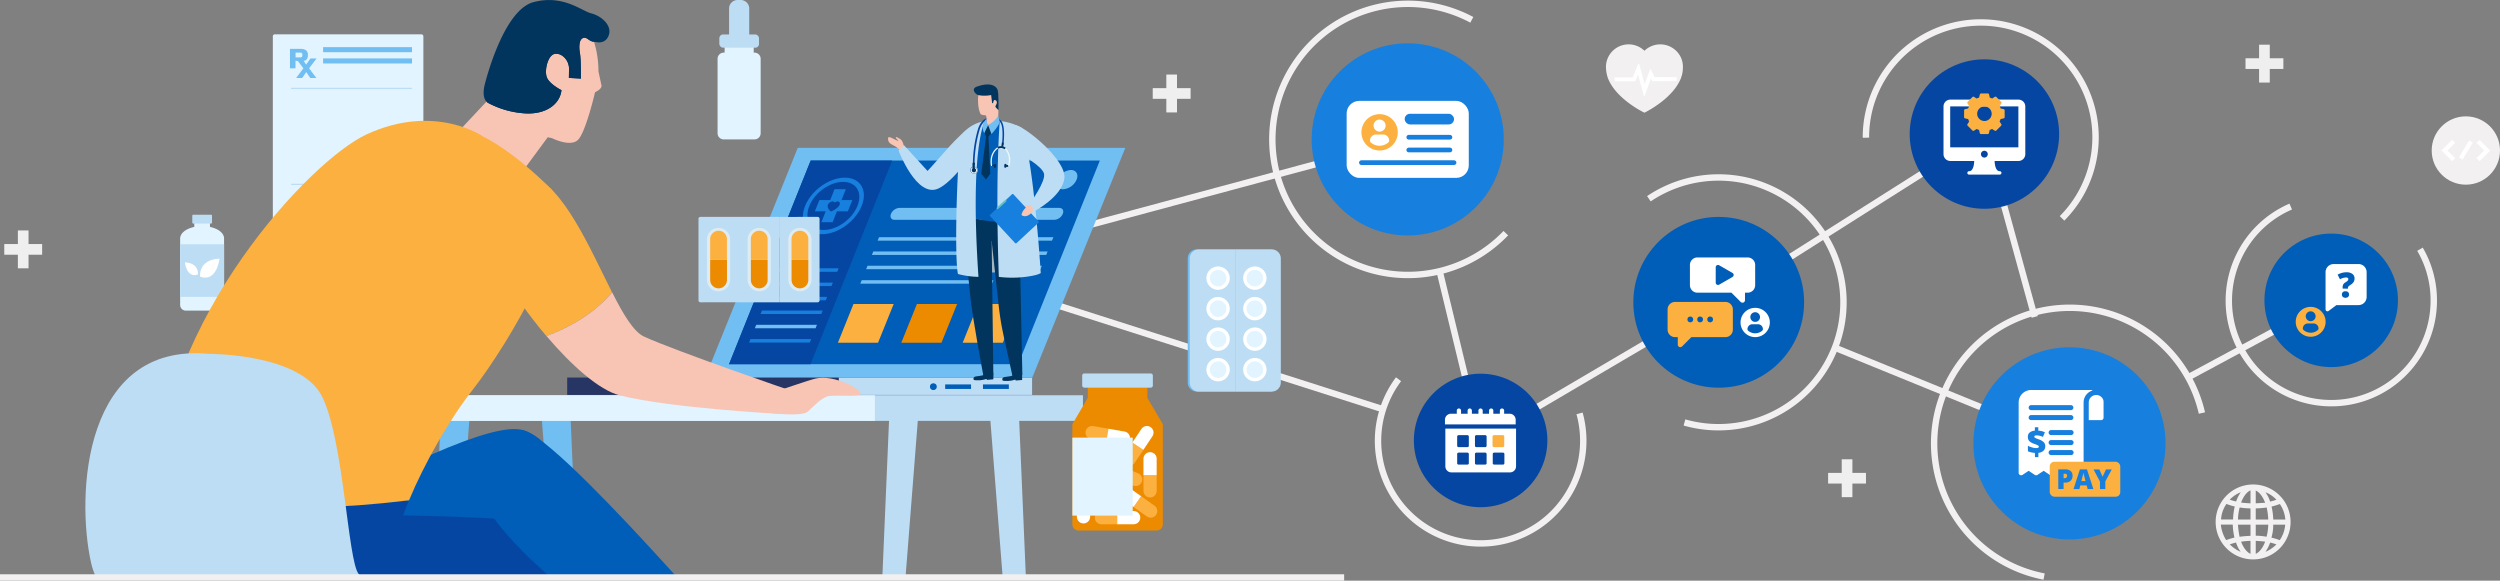 <svg xmlns="http://www.w3.org/2000/svg" xmlns:xlink="http://www.w3.org/1999/xlink" viewBox="0 0 1171 272"><rect x="0" y="0" width="1171" height="272" fill="#808080" stroke="none"/><defs><style>.cls-1,.cls-2,.cls-24,.cls-5{fill:none;}.cls-2{stroke:#efefef;stroke-width:5px;}.cls-2,.cls-23,.cls-5{stroke-miterlimit:10;}.cls-23,.cls-3{fill:#f2f0f0;}.cls-4{fill:#fff;}.cls-23,.cls-5{stroke:#f2f0f0;}.cls-5{stroke-width:3px;}.cls-6{fill:#177fdd;}.cls-7{fill:#e1f4ff;}.cls-8{fill:#bdddf4;}.cls-9{fill:#70bef2;}.cls-10{clip-path:url(#clip-path);}.cls-11{fill:#005eb8;}.cls-12{fill:#0546a3;}.cls-13{fill:#fbb040;}.cls-14{fill:#ed8b00;}.cls-15{fill:#263564;}.cls-16{fill:#1e8aa1;}.cls-17{fill:#f8c4b4;}.cls-18{fill:#02355e;}.cls-19{fill:#deecf1;}.cls-20{fill:#a5b6bf;}.cls-21{fill:#63c0c2;}.cls-22{fill:#eef8fb;}.cls-24{stroke:#177fdd;stroke-linecap:round;stroke-linejoin:round;stroke-width:2.2px;}</style><clipPath id="clip-path"><rect class="cls-1" x="1.98" width="534.71" height="270"/></clipPath></defs><title>patient-portal-cover</title><g id="Layer_1" data-name="Layer 1"><line class="cls-2" x1="10.87" y1="107.94" x2="10.87" y2="125.68"/><line class="cls-2" x1="2" y1="116.81" x2="19.74" y2="116.81"/><circle class="cls-3" cx="1155" cy="70.5" r="16"/><path class="cls-4" d="M1148.59,65.47l-5,5,5,5L1150,74.1l-3.59-3.59,3.59-3.59Z"/><path class="cls-4" d="M1160,66.91l3.59,3.59L1160,74.1l1.44,1.44,5-5-5-5Z"/><path class="cls-4" d="M1151.74,73.76l4.79-8,1.74,1-4.79,8Z"/><line class="cls-5" x1="647.76" y1="191.7" x2="438.25" y2="124.79"/><line class="cls-5" x1="659.38" y1="65.29" x2="438.25" y2="124.79"/><line class="cls-5" x1="805.05" y1="140.68" x2="693.52" y2="206.31"/><line class="cls-5" x1="929.5" y1="62.79" x2="805.05" y2="141.6"/><line class="cls-5" x1="674.32" y1="127.02" x2="693.52" y2="206.31"/><line class="cls-5" x1="859.17" y1="162.73" x2="969.34" y2="207.67"/><line class="cls-5" x1="953.05" y1="148.45" x2="929.5" y2="62.79"/><line class="cls-5" x1="1091.93" y1="140.68" x2="1024.93" y2="176.75"/><path class="cls-5" d="M874,64.5a53.78,53.78,0,1,1,91.85,37.79"/><path class="cls-5" d="M705.33,109.21A63.5,63.5,0,1,1,689.4,9.29"/><path class="cls-5" d="M957.47,270.06a63.52,63.52,0,1,1,73.91-76.59"/><path class="cls-5" d="M772.34,93.09A58.49,58.49,0,1,1,789,197.88"/><path class="cls-5" d="M739.86,193.63a48.07,48.07,0,1,1-84.78-16"/><path class="cls-5" d="M1133.52,116.74a47.38,47.38,0,0,1,6.46,23.95,48,48,0,1,1-67-43.93"/><circle class="cls-6" cx="659.38" cy="65.29" r="45"/><path class="cls-7" d="M104.74,110.52c-.66-1.95-3.12-3.54-6.39-4.23v-1.34a1.7,1.7,0,0,0-1.61-1.78h-4.1A1.7,1.7,0,0,0,91,104.95v1.34c-3.27.69-5.73,2.29-6.39,4.23a2.66,2.66,0,0,0-.23,1.09v31.23a2.66,2.66,0,0,0,2.66,2.66h15.24a2.66,2.66,0,0,0,2.67-2.66V111.6A2.64,2.64,0,0,0,104.74,110.52Z"/><path class="cls-8" d="M90.51,100.58h8.36a.44.44,0,0,1,.44.44v3.25a.45.45,0,0,1-.45.45H90.51a.44.44,0,0,1-.44-.44V101A.44.44,0,0,1,90.51,100.58Z"/><rect class="cls-8" x="84.4" y="114.42" width="20.57" height="24.64"/><path class="cls-4" d="M93.72,129.58s-1-8,9.1-8.44C102.82,121.14,101.6,132.46,93.72,129.58Z"/><path class="cls-4" d="M92.71,128.55s.67-5.37-6.11-5.66C86.59,122.89,87.41,130.49,92.71,128.55Z"/><path class="cls-7" d="M198.31,17a.92.92,0,0,0-.92-.92H128.71a.92.92,0,0,0-.92.92v88.44a.92.92,0,0,0,.92.92h60.6l9-10.11Z"/><path class="cls-8" d="M189.33,106.34l-1-8a.91.91,0,0,1,.8-1l9.17-1.06Z"/><path class="cls-9" d="M148.26,27.4h-2.86l-2,2.85-1.2-1.78.26,0a6.07,6.07,0,0,0,.68-.25,1.81,1.81,0,0,0,.58-.51,3.12,3.12,0,0,0,.49-1.94,2.6,2.6,0,0,0-.88-2.22,4,4,0,0,0-2.43-.66h-5.07V32h2.57V28.45l1.11.13L142.11,32l-3.4,4.54h2.84l1.9-2.79,1.89,2.79h2.84L144.78,32Zm-9.81-2.77h2.18a1,1,0,0,1,.77.25,1.34,1.34,0,0,1,.23.89,1.36,1.36,0,0,1-.2.87,1,1,0,0,1-.8.24h-2.18Z"/><rect class="cls-9" x="151.34" y="22.08" width="41.65" height="2.37"/><rect class="cls-9" x="151.34" y="27.36" width="41.65" height="2.37"/><rect class="cls-8" x="168.49" y="90.3" width="24.5" height="2.37"/><rect class="cls-8" x="136.33" y="86.06" width="56.66" height="0.59"/><rect class="cls-8" x="136.33" y="41.11" width="56.66" height="0.59"/><g class="cls-10"><polygon class="cls-9" points="373.67 69.25 527.1 69.25 483.16 177.74 329.94 177.74 373.67 69.25"/><polygon class="cls-11" points="515.17 75.18 476.92 170.58 341.48 170.58 379.73 75.18 515.17 75.18"/><polygon class="cls-12" points="417.92 75.18 379.67 170.58 341.48 170.58 379.73 75.18 417.92 75.18"/><polygon class="cls-13" points="399.78 142.4 418.6 142.4 411.27 160.55 392.46 160.55 399.78 142.4"/><polygon class="cls-14" points="429.49 142.4 448.3 142.4 440.98 160.55 422.16 160.55 429.49 142.4"/><polygon class="cls-13" points="458.23 142.4 477.05 142.4 469.72 160.55 450.91 160.55 458.23 142.4"/><path class="cls-6" d="M395.71,83.21c7.32,0,10.85,5.93,7.9,13.25s-11.28,13.25-18.6,13.25-10.85-5.93-7.9-13.25S388.39,83.21,395.71,83.21Z"/><path class="cls-12" d="M394.91,85.2c6.22,0,9.23,5,6.72,11.26s-9.59,11.26-15.81,11.26-9.23-5-6.72-11.26S388.69,85.2,394.91,85.2Z"/><path class="cls-6" d="M397.12,99l2.14-5.3h-5.08l2-5.08h-5.3l-2,5.08h-5.08L381.67,99h5.08l-2,5.08H390L392,99Zm-4.41-2.21a10.53,10.53,0,0,1-3.42,2.28h0a3.47,3.47,0,0,1-1.61-2.21c0-.07,0-.22,0-.29a2.1,2.1,0,0,1,.12-.66,2.5,2.5,0,0,1,2.17-1.55,1,1,0,0,1,1,.52h0a2.6,2.6,0,0,1,1.39-.52h0c.88,0,1.25.74.89,1.62a3.27,3.27,0,0,1-.41.66C392.85,96.68,392.72,96.83,392.72,96.83Z"/><polygon class="cls-9" points="411.75 111.1 493.41 111.1 492.75 112.72 411.09 112.72 411.75 111.1"/><polygon class="cls-9" points="409.05 117.78 490.71 117.78 490.05 119.41 408.39 119.41 409.05 117.78"/><polygon class="cls-9" points="406.35 124.47 488.01 124.47 487.36 126.09 405.7 126.09 406.35 124.47"/><polygon class="cls-9" points="403.62 131.25 465.31 131.25 464.66 132.87 402.96 132.87 403.62 131.25"/><path class="cls-9" d="M496.15,97.38h-74.9a4.64,4.64,0,0,0-3.91,2.79h0c-.62,1.54.12,2.79,1.66,2.79h74.9a4.64,4.64,0,0,0,3.91-2.79h0C498.44,98.63,497.69,97.38,496.15,97.38Z"/><path class="cls-9" d="M504.28,84.14a7.52,7.52,0,0,1-6.34,4.52c-2.49,0-3.7-2-2.69-4.52a7.52,7.52,0,0,1,6.34-4.52C504.08,79.63,505.29,81.65,504.28,84.14Z"/><polygon class="cls-6" points="356.91 145.46 385.35 145.46 384.69 147.08 356.26 147.08 356.91 145.46"/><polygon class="cls-9" points="354.21 152.14 382.65 152.14 382 153.77 353.56 153.77 354.21 152.14"/><polygon class="cls-6" points="351.51 158.83 379.95 158.83 379.3 160.45 350.86 160.45 351.51 158.83"/><polygon class="cls-6" points="364.38 125.67 392.82 125.67 392.17 127.3 363.73 127.3 364.38 125.67"/><polygon class="cls-6" points="361.68 132.36 390.12 132.36 389.47 133.98 361.03 133.98 361.68 132.36"/><polygon class="cls-6" points="358.99 139.04 387.43 139.04 386.77 140.67 358.33 140.67 358.99 139.04"/><rect class="cls-15" x="265.67" y="176.84" width="217.83" height="8.15"/><rect class="cls-8" x="392.9" y="176.84" width="90.6" height="8.15"/><rect class="cls-11" x="460.42" y="180.06" width="12.12" height="2.12"/><rect class="cls-11" x="442.72" y="180.06" width="12.12" height="2.12"/><circle class="cls-11" cx="437.19" cy="181.12" r="1.59"/><rect class="cls-16" x="311.9" y="176.84" width="21.75" height="2.5"/><polygon class="cls-9" points="220.33 190.71 201.46 431.07 196.35 431.07 206.66 189.61 220.33 190.71"/><polygon class="cls-8" points="463.4 190.71 482.27 431.07 487.39 431.07 477.07 189.61 463.4 190.71"/><polygon class="cls-9" points="253.33 190.71 272.2 431.07 277.32 431.07 267 189.61 253.33 190.71"/><polygon class="cls-8" points="430.4 190.71 411.53 431.07 406.42 431.07 416.74 189.61 430.4 190.71"/><rect class="cls-8" x="203.08" y="185.14" width="304.16" height="12"/><rect class="cls-7" x="191.91" y="185.14" width="217.89" height="12"/><path class="cls-11" d="M160.38,233.68s66.07-36.81,84-32.34,25.18,34.8,18.3,39.45-106.63,43.46-106.63,43.46Z"/><polygon class="cls-17" points="258.27 61.96 236.54 91.44 199.15 78.21 231.92 43.28 258.27 61.96"/><path class="cls-17" d="M258.55,64.71s8.41,4.28,12.09.89,8.08-22.4,8.08-22.4,3.43-1.47,3-3.33-1.41-6.43-1.41-6.43.66-23.85-15-27.1c0,0-17.41-5.14-26.1,12-7.27,14.38-11.44,31.58-11.44,31.58a7.93,7.93,0,0,0,5.56,8.56C239.9,60.9,258.55,64.71,258.55,64.71Z"/><path class="cls-18" d="M228.23,48a42.57,42.57,0,0,0,17.35,5.09c10.17.72,16.69-4.32,17.41-10.85,0,0-5.85-2.91-6.93-6.21s.59-10.26,3.82-10.79,6.73,2.93,6.65,7.09l-.07,4.16,5.63.33s.07-9-.44-11.77-.54-6.6,1.51-7.26,2.62,1.92,5.83,1.86c0,0,4.67,1.41,6.2-3.27s-3.72-9-8.24-10.12S263.76-2.68,249.87,1,227.73,36.91,227,39.8C225.74,45.26,227.34,47.2,228.23,48Z"/><path class="cls-18" d="M278.2,19.59c-2-5.88-5.69-11.77-12.91-13.25,0,0-17.41-5.14-26.1,12-5.83,11.52-9.65,24.81-10.94,29.66a42.1,42.1,0,0,0,17.34,5.08c10.17.72,16.69-4.32,17.41-10.85,0,0-5.85-2.91-6.93-6.21s.59-10.26,3.82-10.79,6.73,2.93,6.65,7.09l-.07,4.16,5.63.33s.07-9-.44-11.77-.54-6.6,1.51-7.26C275,17.19,275.7,19.26,278.2,19.59Z"/><path class="cls-12" d="M168.49,241.14s114,.16,120.21,11.24,33.87,161.46,33.87,161.46l-19.83,5.29s-39.28-95.87-47.59-127.92c0,0-112.79,13.21-124.14,12.31s-.84-1.25-.84-1.25Z"/><path class="cls-11" d="M229.26,239.51s21,38,112.3,84.92L355,313.54S256.91,198.27,243.36,201.4,221.18,221.87,229.26,239.51Z"/><path class="cls-12" d="M81.73,277.77s13.14,30.44,54.59,24.71,46.84-29.56,48.73-46.49c.62-5.59,3-13.18,6.54-21.64-65.44,7.93-101.16.44-118.23-5.87A122.7,122.7,0,0,0,81.73,277.77Z"/><path class="cls-13" d="M258.09,88.49c-18.57-18.54-31.52-24.35-31.52-24.35S204,48,171.71,62.95C145,75.24,75.63,150,73.36,228.47c17.08,6.31,52.79,13.8,118.23,5.87,7.14-17.2,18.89-37.85,29.85-51.81C237.78,161.7,272.93,103.32,258.09,88.49Z"/><path class="cls-13" d="M286.7,136.94c-10.33-20.4-22.83-50-38.49-54.93,0,0-21.27.84-23.14,19.12C224,112,238.81,137.28,255.92,157.4,272.29,151.31,281.69,143,286.7,136.94Z"/><path class="cls-17" d="M301.74,157.69c-4.95-2.25-9.86-10.53-15-20.75-5,6-14.41,14.37-30.78,20.46,11.81,13.89,24.7,25.3,34.18,27.74,23.19,6,75,8.71,75,8.71L370.5,183S316.52,164.45,301.74,157.69Z"/><path class="cls-17" d="M360.86,193.46s14.8,1.86,17.57-.7,6.51-6.72,10-7.3c4.3-.72,14.65.76,14.71-1.21s-12.55-9-21.21-6.91c-3.33.78-19.43,6.36-19.43,6.36Z"/><path class="cls-8" d="M97.71,165.74s43-.27,53.16,20,12,76.65,17.09,83.07,52.09,17,54.23,23.51-24,15.49-69.71,16S49.9,295.82,42.69,263.74,39.22,160.38,97.71,165.74Z"/></g><rect class="cls-8" x="346.14" y="101.58" width="18.91" height="40.03"/><path class="cls-8" d="M328.17,141.6a.94.94,0,0,1-1-.79V102.37a.94.94,0,0,1,1-.8h18v40Z"/><path class="cls-8" d="M382.87,101.58a.94.94,0,0,1,1,.8v38.44a.94.94,0,0,1-1,.79H365v-40Z"/><path class="cls-19" d="M336.57,106.75a5.44,5.44,0,0,0-5.44,5.44V131a5.44,5.44,0,0,0,5.44,5.44h0A5.44,5.44,0,0,0,342,131V112.19a5.44,5.44,0,0,0-5.44-5.44Z"/><path class="cls-14" d="M340.51,131.13a3.93,3.93,0,0,1-7.86,0v-9.36h7.86Z"/><path class="cls-13" d="M340.5,112v9.73h-7.86V112a3.93,3.93,0,0,1,7.86,0Z"/><path class="cls-19" d="M355.63,106.75a5.44,5.44,0,0,0-5.44,5.44V131a5.44,5.44,0,0,0,5.44,5.44h0a5.44,5.44,0,0,0,5.44-5.44V112.19a5.44,5.44,0,0,0-5.44-5.44Z"/><path class="cls-14" d="M359.56,131.13a3.93,3.93,0,0,1-7.86,0v-9.36h7.86Z"/><path class="cls-13" d="M359.56,112v9.73H351.7V112a3.93,3.93,0,0,1,7.86,0Z"/><path class="cls-19" d="M374.69,106.75a5.44,5.44,0,0,0-5.44,5.44V131a5.44,5.44,0,0,0,5.44,5.44h0a5.44,5.44,0,0,0,5.44-5.44V112.19a5.44,5.44,0,0,0-5.44-5.44Z"/><path class="cls-14" d="M378.62,131.13a3.93,3.93,0,0,1-7.86,0v-9.36h7.86Z"/><path class="cls-13" d="M378.61,112v9.73h-7.86V112a3.93,3.93,0,0,1,7.86,0Z"/><path class="cls-7" d="M339,24.65h14.41a2.88,2.88,0,0,1,2.88,2.88V62.41a2.89,2.89,0,0,1-2.89,2.89H339a2.89,2.89,0,0,1-2.89-2.89V27.53A2.88,2.88,0,0,1,339,24.65Z"/><rect class="cls-7" x="339.41" y="20.18" width="13.62" height="6.34"/><path class="cls-8" d="M345.5,0h1.44a4,4,0,0,1,4,4V16.86a4,4,0,0,1-4,4H345.5a4,4,0,0,1-4-4V4a4,4,0,0,1,4-4Z"/><rect class="cls-8" x="336.93" y="16.14" width="18.59" height="6.2" rx="1.73" ry="1.73"/><path class="cls-9" d="M556.33,179.18a4.24,4.24,0,0,0,4.25,4.24h34.18a4.25,4.25,0,0,0,4.24-4.24V121.05a4.24,4.24,0,0,0-4.24-4.24H560.58a4.24,4.24,0,0,0-4.25,4.24Z"/><path class="cls-8" d="M595.69,116.81a4.24,4.24,0,0,1,4.24,4.24v58.13a4.25,4.25,0,0,1-4.24,4.24H578.61V116.81Z"/><path class="cls-8" d="M561.51,116.81h17.1v66.62h-17.1a4.24,4.24,0,0,1-4.24-4.24V121.05A4.24,4.24,0,0,1,561.51,116.81Z"/><circle class="cls-4" cx="587.77" cy="130.28" r="5.49"/><circle class="cls-7" cx="587.77" cy="130.28" r="3.88"/><circle class="cls-4" cx="587.77" cy="144.57" r="5.49"/><circle class="cls-7" cx="587.77" cy="144.57" r="3.88"/><circle class="cls-4" cx="587.77" cy="158.85" r="5.49"/><circle class="cls-7" cx="587.77" cy="158.85" r="3.88"/><circle class="cls-4" cx="587.77" cy="173.14" r="5.49"/><circle class="cls-7" cx="587.77" cy="173.14" r="3.88"/><circle class="cls-4" cx="570.55" cy="130.28" r="5.49"/><circle class="cls-7" cx="570.55" cy="130.28" r="3.88"/><circle class="cls-4" cx="570.55" cy="144.57" r="5.49"/><circle class="cls-7" cx="570.55" cy="144.57" r="3.88"/><circle class="cls-4" cx="570.55" cy="158.85" r="5.49"/><circle class="cls-7" cx="570.55" cy="158.85" r="3.88"/><circle class="cls-4" cx="570.55" cy="173.14" r="5.49"/><circle class="cls-7" cx="570.55" cy="173.14" r="3.88"/><path class="cls-14" d="M537.42,186.38v-6.31h-27.9v6.31l-7.23,12.29V245.5a2.94,2.94,0,0,0,2.89,3h36.59a2.94,2.94,0,0,0,2.89-3V198.67Z"/><path class="cls-8" d="M540,180.57a1,1,0,0,1-1,1h-31.1a1,1,0,0,1-1-1v-4.65a1,1,0,0,1,1-1H539a1,1,0,0,1,1,1Z"/><path class="cls-13" d="M540.52,236.71a3.09,3.09,0,1,1-3.58,5l-6-4.26,3.58-5.05Z"/><path class="cls-4" d="M528.26,228l6.25,4.43-3.58,5.05-6.25-4.43a3.1,3.1,0,0,1,3.58-5.05Z"/><path class="cls-4" d="M510.61,242a3.09,3.09,0,0,1-6.19.16l-.19-7.37,6.19-.16Z"/><path class="cls-13" d="M510.23,226.95l.19,7.66-6.19.16L504,227.1a3.1,3.1,0,0,1,6.19-.15Z"/><path class="cls-13" d="M541.79,229.93a3.09,3.09,0,1,1-6.19,0v-7.37h6.19Z"/><path class="cls-4" d="M541.78,214.89v7.66H535.6V214.9a3.09,3.09,0,0,1,6.19,0Z"/><path class="cls-13" d="M515.93,245.56a3.09,3.09,0,0,1,0-6.19h7.37v6.19Z"/><path class="cls-4" d="M531,245.56H523.3v-6.19H531a3.09,3.09,0,1,1,0,6.19Z"/><path class="cls-13" d="M533.11,221.7a3.09,3.09,0,1,1-2.35,5.72l-6.82-2.8,2.35-5.72Z"/><path class="cls-4" d="M519.21,216l7.09,2.91-2.35,5.72-7.09-2.91a3.1,3.1,0,0,1,2.35-5.73Z"/><path class="cls-13" d="M531.45,216.86a3.1,3.1,0,0,1-5.15-3.44l4.1-6.13,5.15,3.44Z"/><path class="cls-4" d="M539.8,204.36l-4.26,6.37-5.15-3.44,4.26-6.37a3.09,3.09,0,0,1,5.14,3.44Z"/><path class="cls-13" d="M510.88,205.66a3.1,3.1,0,0,1,1.06-6.1l7.26,1.26-1.06,6.1Z"/><path class="cls-4" d="M525.69,208.24l-7.55-1.31,1.06-6.1,7.55,1.31a3.09,3.09,0,1,1-1.06,6.09Z"/><rect class="cls-7" x="502.29" y="204.98" width="28.27" height="36.53"/><path class="cls-20" d="M448.86,128s33.56-1.21,36.63.45l-1.29-24.8L450.91,108Z"/><path class="cls-11" d="M479.89,102.79c.88-9.08,4.62-39.19-1.15-42.52a26.46,26.46,0,0,0-14.67-3.17s-9.88,1.67-11.17,5.79c-1.12,3.57-2.05,26.49-1.4,37.68A49.06,49.06,0,0,0,479.89,102.79Z"/><path class="cls-18" d="M451.5,100.58c.1,1.72.21,3.13.31,4.12.77,7.46,5.63,7.77,14.46,8.29,8.66.52,12.75-1.14,13.61-10.06v-.12A49.06,49.06,0,0,1,451.5,100.58Z"/><path class="cls-18" d="M470.68,176.58c1.06-.15,3.24-.4,3.52-.7l0,0c.12-.32.35-3,.35-3l3.87-.25a17.29,17.29,0,0,1,.35,3c0,.81,0,1.67,0,2.36l-3.05.25s.07-.49-.37-.38a11.54,11.54,0,0,1-3.25.56c-1.42,0-2.52.06-2.6-.46S469.57,176.73,470.68,176.58Z"/><path class="cls-18" d="M464.24,110.54s2.13,19.82,3.32,30.63c1.38,12.43,2.11,13.83,6.6,34.65a28.49,28.49,0,0,0,4.71-.27l-1.36-66.35Z"/><path class="cls-18" d="M457.18,176.31c1.06-.14,3.24-.4,3.52-.7l0,0c.12-.32.35-3,.35-3l3.68-.29a23,23,0,0,1,.54,3c.09.81,0,1.67,0,2.36l-3.05.25s.07-.49-.37-.38a11.49,11.49,0,0,1-3.25.57c-1.42,0-2.52.06-2.6-.46S456.07,176.46,457.18,176.31Z"/><path class="cls-18" d="M451.79,108.64s1.54,19.9,2.74,30.7,6,36.27,6,36.27,1.37.51,4.75-.09l-.85-68.13Z"/><path class="cls-17" d="M424.29,70.18a20.13,20.13,0,0,1-1.2-2.74,5,5,0,0,0-.88-1.83c-.36-.49-2.45-1.63-2.56-1.37s0,.61.69,1.12a1.47,1.47,0,0,1,.45.68s-1.11-.43-1.57-.67-1.13-.56-1.52-.74a2.42,2.42,0,0,0-1.59-.34,2.2,2.2,0,0,0-.05,1.49c.36,1.53,1.74,1.82,3.74,3.07a11.52,11.52,0,0,1,2.44,2.39Z"/><path class="cls-8" d="M452.34,61.2s-3.07,2.19-9.3,9.28-8.57,9.6-8.57,9.6l-11-12-2.57,2.49s8.44,22.3,18.56,17.76c6.88-3.08,16.08-16.56,16.08-16.56Z"/><path class="cls-8" d="M461.31,56.73a17.34,17.34,0,0,0-10.59,6c-2.18,2.44-3.93,57.4-2,65.62a40.7,40.7,0,0,0,9.59,1.33C454.17,68.44,461.31,56.73,461.31,56.73Z"/><path class="cls-8" d="M487.49,127.89s-2.15-33.74-5.47-53c-1-8.17-2.11-14.19-3.49-15a25.69,25.69,0,0,0-10.23-3.2s-2.17,24.59-.45,73a51.91,51.91,0,0,0,13.53-.14C482.37,129.36,485.95,128.92,487.49,127.89Z"/><path class="cls-17" d="M482.19,96.26a2.53,2.53,0,0,0-1.65-.18,8.48,8.48,0,0,0-2.15,1.1c0,.1,0,.52,1.1.22a7.51,7.51,0,0,1,2.21-.21l.43-.86"/><path class="cls-6" d="M486.4,103.65a.49.49,0,0,1,0,.69l-10.24,9.51a.48.48,0,0,1-.68,0l-11.7-12.6a.48.48,0,0,1,0-.68L474,91a.48.48,0,0,1,.68,0Z"/><path class="cls-17" d="M483.85,95a27.67,27.67,0,0,0-3.37,2.28,6.67,6.67,0,0,0-2,3.23c0,.51,1.25,1,2.46.63a4.76,4.76,0,0,0,2.48-1.85c.45-.69.58-1.47.94-1.8a10.41,10.41,0,0,0,1-1.3Z"/><rect class="cls-21" x="466.18" y="95.35" width="5.85" height="0.87" transform="translate(59.54 343.75) rotate(-42.73)"/><path class="cls-8" d="M482.3,95.45l2.26,3.46s12.92-6.79,14-15.32-17.94-23.92-22.69-24.94c-4.43-1,2.84,14,2.84,14s9.06,4.93,10.26,8.53S482.3,95.45,482.3,95.45Z"/><path class="cls-12" d="M456.47,77.33l-.77,0V77A59.69,59.69,0,0,1,458,60.76c1.11-3.91,3.29-5.25,4.93-5.69a6.47,6.47,0,0,1,5.86,1.38C471.26,58.85,470,67.62,470,68l-.76-.11c.35-2.43.87-9.12-.94-10.88a5.66,5.66,0,0,0-5.12-1.19c-1.45.39-3.38,1.6-4.39,5.16A58.91,58.91,0,0,0,456.48,77v.3Z"/><path class="cls-22" d="M454.34,79.49a1.83,1.83,0,1,0,2-1.6A1.82,1.82,0,0,0,454.34,79.49Z"/><path class="cls-12" d="M456.36,78a1.65,1.65,0,0,0-1.25.35,1.69,1.69,0,0,0-.63,1.12h0A1.69,1.69,0,1,0,456.36,78ZM455,80.64a1.49,1.49,0,0,1-.32-1.11h0a1.5,1.5,0,0,1,.56-1,1.54,1.54,0,0,1,1.12-.32,1.49,1.49,0,0,1,1,.56,1.51,1.51,0,0,1,.31,1.12,1.48,1.48,0,0,1-.56,1,1.52,1.52,0,0,1-1.12.32A1.49,1.49,0,0,1,455,80.64Z"/><path class="cls-18" d="M455.19,79.59a1,1,0,1,0,1.08-.85A1,1,0,0,0,455.19,79.59Z"/><path class="cls-18" d="M455.57,76.23a16.51,16.51,0,0,0,.1,3.5l1-.24a18.81,18.81,0,0,1,0-3.3Z"/><path class="cls-22" d="M466.44,69.57A8,8,0,0,0,464,75a9.45,9.45,0,0,0,.14,2.52.3.3,0,0,0,.25.23l1.16.15.07-.59-.94-.12c0-.15-.06-.32-.08-.47a9.05,9.05,0,0,1,0-1.68,7.36,7.36,0,0,1,2.19-5,2.85,2.85,0,0,1,4.3.31,6.6,6.6,0,0,1,1.41,3.59,9,9,0,0,1-.29,3.48l-1,.11.06.58,1.25-.13a.3.3,0,0,0,.25-.21,9.65,9.65,0,0,0,.39-2.1A7.94,7.94,0,0,0,471.56,70a3.42,3.42,0,0,0-5.12-.38Z"/><polygon class="cls-18" points="464.63 77.89 465.57 78.01 465.69 77.14 464.74 77.03 464.63 77.89"/><path class="cls-18" d="M467.18,68.89l.41.77a2.58,2.58,0,0,1,1.45-.33h.13a2.78,2.78,0,0,1,1.36.6l.55-.68a3.58,3.58,0,0,0-1.8-.79l-.18,0A3.47,3.47,0,0,0,467.18,68.89Z"/><polygon class="cls-18" points="471.27 78.22 472.29 78.12 472.2 77.25 471.18 77.36 471.27 78.22"/><path class="cls-18" d="M471.39,78.11a.52.52,0,0,1-.55.47h0a.51.51,0,0,1-.47-.55l.06-.8a.52.52,0,0,1,.55-.48h0a.51.51,0,0,1,.47.55Z"/><path class="cls-18" d="M466.52,78.17a.51.51,0,0,1-.55.47h0a.5.5,0,0,1-.47-.54l.05-.8a.52.52,0,0,1,.55-.47h0a.51.51,0,0,1,.47.54Z"/><path class="cls-18" d="M469,68.64l.85.22a11.11,11.11,0,0,0,.28-2.05l-.88,0A11.05,11.05,0,0,1,469,68.64Z"/><path class="cls-18" d="M467.65,51.54s.28-8.25-.47-9.72c-.91-1.81-3.61-3.38-9.6-1.27-3,1.06-.75,3.84,1.23,4.22s5.08,4.5,5.33,5.48S467.65,51.54,467.65,51.54Z"/><path class="cls-17" d="M467.65,51.54a8.67,8.67,0,0,1-1.38-1.5c-.16-.4.73-1.32.65-2.09a1.09,1.09,0,0,0-1-1.11c-.59,0-.77,1.46-.77,1.46l-.44,0-.46-3.78a16.51,16.51,0,0,1-5.86.08h0l-.1,0a10.87,10.87,0,0,0-.17,2.7c0,3.43.9,5.76,1.27,6.19s2,.44,2.4.59.26,3.48.26,3.48a2.12,2.12,0,0,0,1,1.2c2.2.18,3.33-1.68,4-2.33S467.65,51.54,467.65,51.54Z"/><path class="cls-18" d="M461,61.69l.86,2.4-2.26,17.28,2.24,2.74,2-2.75L463,64.09l1.48-2L463,58.59a.41.41,0,0,1-.27-.05s-.05-.05-.05-.05Z"/><path class="cls-9" d="M462.93,58.47,461,62.4a7.81,7.81,0,0,1-.75-3.07A9.3,9.3,0,0,1,462,55.62S462.17,58.14,462.93,58.47Z"/><path class="cls-9" d="M462.81,58.54l1.58,4.25s3.45-3.63,3.89-5.79l-.73-2.68A11.88,11.88,0,0,1,462.81,58.54Z"/><circle class="cls-6" cx="969.34" cy="207.67" r="45"/><circle class="cls-11" cx="805.05" cy="141.6" r="40"/><circle class="cls-12" cx="929.5" cy="62.79" r="35"/><circle class="cls-12" cx="693.52" cy="206.31" r="31.27"/><circle class="cls-11" cx="1091.93" cy="140.68" r="31.27"/><line class="cls-2" x1="865.16" y1="215.13" x2="865.16" y2="232.87"/><line class="cls-2" x1="856.29" y1="224" x2="874.02" y2="224"/><line class="cls-2" x1="548.81" y1="34.92" x2="548.81" y2="52.66"/><line class="cls-2" x1="539.94" y1="43.79" x2="557.68" y2="43.79"/><line class="cls-2" x1="1060.66" y1="20.93" x2="1060.66" y2="38.67"/><line class="cls-2" x1="1051.8" y1="29.8" x2="1069.53" y2="29.8"/><path class="cls-3" d="M1072.91,244.53a17.55,17.55,0,1,0-17.75,17.5h.36A17.52,17.52,0,0,0,1072.91,244.53Zm-32.68,1.19h5.59a31.6,31.6,0,0,0,.79,6.08,33.78,33.78,0,0,0-3.88,1.19,17.3,17.3,0,0,1-2.5-7.27Zm2.65-9.68a22,22,0,0,0,3.88,1.19,28.45,28.45,0,0,0-.79,6.08h-5.62A14.1,14.1,0,0,1,1042.89,236Zm27.57,7.31h-5.66a31.61,31.61,0,0,0-.79-6.08,33.78,33.78,0,0,0,3.88-1.19A15,15,0,0,1,1070.45,243.35Zm-8,0h-5.86v-5.21a44.58,44.58,0,0,0,5.11-.43,30.26,30.26,0,0,1,.75,5.65Zm-5.86-7.58v-6c1.62.71,3.29,2.73,4.4,5.73C1059.52,235.56,1058.1,235.68,1056.59,235.76Zm-2.46-6.08v6.08c-1.51-.08-3-.2-4.4-.36C1050.85,232.36,1052.51,230.39,1054.14,229.68Zm0,8.45v5.21h-5.86a24.9,24.9,0,0,1,.79-5.65A31.38,31.38,0,0,0,1054.14,238.13Zm-5.86,7.62h5.86V251a44.58,44.58,0,0,0-5.11.43A39.44,39.44,0,0,1,1048.27,245.75Zm5.86,7.58v6.08c-1.62-.71-3.29-2.73-4.4-5.69A33.06,33.06,0,0,1,1054.14,253.34Zm2.46,6.08v-6.08c1.51.08,3,.2,4.4.36C1059.88,256.74,1058.22,258.71,1056.59,259.42Zm0-8.49v-5.17h5.86a24.9,24.9,0,0,1-.79,5.65A27.85,27.85,0,0,0,1056.59,250.93Zm8.2-5.17h5.59a14.52,14.52,0,0,1-2.57,7.27,22,22,0,0,0-3.88-1.19A21.31,21.31,0,0,0,1064.79,245.75Zm1.47-11.69a25,25,0,0,1-2.93.87,14.93,14.93,0,0,0-2.18-4.35A13.68,13.68,0,0,1,1066.26,234.06Zm-16.68-3.52a17.88,17.88,0,0,0-2.18,4.35,28.1,28.1,0,0,1-3-.87A15.2,15.2,0,0,1,1049.58,230.55ZM1044.43,255a25,25,0,0,1,2.93-.87,14.93,14.93,0,0,0,2.18,4.35A16.73,16.73,0,0,1,1044.43,255Zm16.72,3.48a17.88,17.88,0,0,0,2.18-4.35,25,25,0,0,1,2.93.87,15.83,15.83,0,0,1-5.11,3.48Z"/><path class="cls-4" d="M774.79,49.57l-1.15.74Z"/><path class="cls-4" d="M786.89,36.41a6,6,0,0,0,.2-.63,10.61,10.61,0,0,0,.31-1,10.6,10.6,0,0,1-.31,1A6,6,0,0,1,786.89,36.41Z"/><path class="cls-4" d="M783.24,42.32a22.18,22.18,0,0,0,3.07-4.59l.2-.41-.2.41A22.18,22.18,0,0,1,783.24,42.32Z"/><path class="cls-4" d="M786.76,36.74c-.09.21-.18.41-.25.58C786.59,37.15,786.68,37,786.76,36.74Z"/><path class="cls-4" d="M779.35,46.16c-.45.38-.9.75-1.35,1.1C778.45,46.91,778.9,46.54,779.35,46.16Z"/><path class="cls-23" d="M787.36,28.41a9.79,9.79,0,0,0-.75-1.81q-.23-.43-.5-.83a10.17,10.17,0,0,0-15.1-2q-.4.34-.76.72a10.13,10.13,0,0,0-17.53,6.91,17.08,17.08,0,0,0,.68,4.38,11.59,11.59,0,0,0,.78,1.95c4.29,8.86,16.07,14.5,16.07,14.5s1.39-.68,3.39-1.92l1.15-.74c1-.66,2.09-1.43,3.21-2.3.45-.35.9-.72,1.35-1.1a34.26,34.26,0,0,0,3.89-3.85,22.18,22.18,0,0,0,3.07-4.59l.2-.41c.08-.16.16-.36.25-.58l.13-.33a6,6,0,0,0,.2-.63,10.6,10.6,0,0,0,.31-1,14,14,0,0,0,.37-3.34A9.73,9.73,0,0,0,787.36,28.41Z"/><path class="cls-4" d="M785.15,36.12H775l-1.73-3.59a.23.23,0,0,0-.22-.13.23.23,0,0,0-.2.15l-2.49,6.89L767.78,30a.23.23,0,0,0-.21-.17.21.21,0,0,0-.23.14l-2.59,6.27h-8.24a.23.23,0,0,0-.23.23v1.39a.23.23,0,0,0,.23.23h9.33a.23.23,0,0,0,.21-.14L767.25,35l2.69,9.82a.23.23,0,0,0,.21.17h0a.23.23,0,0,0,.22-.15l2.92-8.07.5,1A.23.23,0,0,0,774,38h11.15a.23.23,0,0,0,.23-.23V36.35A.23.23,0,0,0,785.15,36.12Z"/><rect class="cls-4" x="630.77" y="47.26" width="57.21" height="36.06" rx="5.87" ry="5.87"/><path class="cls-13" d="M646.2,53.47A8.51,8.51,0,1,0,654.72,62,8.51,8.51,0,0,0,646.2,53.47Zm0,2.55a2.82,2.82,0,1,1-2.82,2.82A2.82,2.82,0,0,1,646.2,56Zm0,12.26a6.25,6.25,0,0,1-4.07-1.5,1.2,1.2,0,0,1-.42-.91A2.84,2.84,0,0,1,644.56,63h3.28a2.84,2.84,0,0,1,2.85,2.84,1.2,1.2,0,0,1-.42.91A6.25,6.25,0,0,1,646.2,68.28Z"/><rect class="cls-6" x="657.95" y="53.29" width="23.12" height="5" rx="2.5" ry="2.5"/><line class="cls-24" x1="659.87" y1="70.25" x2="679.15" y2="70.25"/><line class="cls-24" x1="659.87" y1="64.28" x2="679.15" y2="64.28"/><line class="cls-24" x1="637.69" y1="76.18" x2="681.07" y2="76.18"/><path class="cls-4" d="M677,200.77v17.66a2.84,2.84,0,0,0,2.84,2.84h27.44a2.84,2.84,0,0,0,2.84-2.84V200.77Zm11,16.2a.65.65,0,0,1-.65.65h-4.16a.65.65,0,0,1-.65-.65v-4.31a.65.65,0,0,1,.65-.65h4.16a.65.65,0,0,1,.65.65Zm0-8.18a.65.65,0,0,1-.65.65h-4.16a.65.65,0,0,1-.65-.65v-4.31a.65.65,0,0,1,.65-.65h4.16a.65.65,0,0,1,.65.65Zm8.33,8.18a.65.65,0,0,1-.65.65h-4.16a.65.65,0,0,1-.65-.65v-4.31a.65.65,0,0,1,.65-.65h4.16a.65.65,0,0,1,.65.65Zm0-8.18a.65.65,0,0,1-.65.65h-4.16a.65.65,0,0,1-.65-.65v-4.31a.65.65,0,0,1,.65-.65h4.16a.65.65,0,0,1,.65.65Zm8.33,8.18a.65.65,0,0,1-.65.65h-4.16a.65.65,0,0,1-.65-.65v-4.31a.65.65,0,0,1,.65-.65h4.16a.65.65,0,0,1,.65.65Z"/><path class="cls-13" d="M704.58,204.48v4.3a.65.65,0,0,1-.65.65h-4.17a.65.65,0,0,1-.65-.65v-4.3a.66.66,0,0,1,.65-.66h4.17A.66.66,0,0,1,704.58,204.48Z"/><path class="cls-4" d="M707.24,193.79h-2.7v-1.46a1,1,0,1,0-2,0v1.46h-3.07v-1.46a1,1,0,1,0-2,0v1.46H694.5v-1.46a1,1,0,1,0-2,0v1.46h-3.07v-1.46a1,1,0,0,0-2,0v1.46h-3.07v-1.46a1,1,0,0,0-2,0v1.46h-2.7a2.84,2.84,0,0,0-2.84,2.84v2.15h33.12v-2.15A2.84,2.84,0,0,0,707.24,193.79Z"/><path class="cls-4" d="M818.61,120.59H795.08a3.52,3.52,0,0,0-3.52,3.52v9.46a3.52,3.52,0,0,0,3.52,3.52H811l4.35,4.35a1.17,1.17,0,0,0,2-.83v-3.52h1.25a3.52,3.52,0,0,0,3.52-3.52v-9.46a3.52,3.52,0,0,0-3.52-3.52Z"/><path class="cls-13" d="M784.62,157.92h1.25v3.52a1.17,1.17,0,0,0,2,.83l4.35-4.35h15.93a3.52,3.52,0,0,0,3.52-3.52v-9.46a3.52,3.52,0,0,0-3.52-3.52H784.62a3.52,3.52,0,0,0-3.52,3.52v9.46a3.52,3.52,0,0,0,3.52,3.52Z"/><path class="cls-4" d="M822.13,144.19a6.86,6.86,0,1,0,6.86,6.86A6.86,6.86,0,0,0,822.13,144.19Zm0,2.05a2.27,2.27,0,1,1-2.27,2.27A2.27,2.27,0,0,1,822.13,146.24Zm0,9.88a5,5,0,0,1-3.28-1.21,1,1,0,0,1-.34-.74,2.29,2.29,0,0,1,2.3-2.29h2.64a2.29,2.29,0,0,1,2.3,2.29,1,1,0,0,1-.34.73A5,5,0,0,1,822.12,156.12Z"/><path class="cls-11" d="M803.64,128.79v-3.6a1.08,1.08,0,0,1,1.62-.94l3.12,1.8,3.12,1.8a1.08,1.08,0,0,1,0,1.88l-3.12,1.8-3.12,1.8a1.08,1.08,0,0,1-1.62-.94Z"/><circle class="cls-11" cx="791.74" cy="149.62" r="1.36"/><circle class="cls-11" cx="796.33" cy="149.62" r="1.36"/><circle class="cls-11" cx="801.03" cy="149.62" r="1.36"/><path class="cls-4" d="M985.2,187.38a3.51,3.51,0,0,0-6.83,1.14v8.27h5.77a1.17,1.17,0,0,0,1.17-1.17v-7.1a5.81,5.81,0,0,0-.11-1.14Z"/><path class="cls-4" d="M979.46,182.67H951.39a5.86,5.86,0,0,0-5.85,5.85v32.91a1.17,1.17,0,0,0,1.82,1l2.86-1.91,2.86,1.91a1.17,1.17,0,0,0,1.3,0l2.86-1.91,2.86,1.91a1.17,1.17,0,0,0,1.3,0l2.86-1.91,2.86,1.91a1.17,1.17,0,0,0,1.3,0l2.86-1.91,2.86,1.91a1.17,1.17,0,0,0,1.82-1V188.51a5.86,5.86,0,0,1,4.21-5.61A1.16,1.16,0,0,0,979.46,182.67Zm-28.08,7.1H970a1.17,1.17,0,1,1,0,2.34H951.39a1.17,1.17,0,1,1,0-2.34Zm0,7a1.17,1.17,0,1,1,0-2.34H970a1.17,1.17,0,1,1,0,2.34Zm18.72,16.38h-9.36a1.17,1.17,0,1,1,0-2.34h9.36a1.17,1.17,0,1,1,0,2.34Zm0-4.68h-9.36a1.17,1.17,0,1,1,0-2.34h9.36a1.17,1.17,0,1,1,0,2.34Zm0-4.68h-9.36a1.17,1.17,0,1,1,0-2.34h9.36a1.17,1.17,0,1,1,0,2.34Z"/><rect class="cls-13" x="960.1" y="216.29" width="33.04" height="16.37" rx="2.14" ry="2.14"/><path class="cls-6" d="M970.77,222.83a3.08,3.08,0,0,1-.91,2.38,3.66,3.66,0,0,1-2.58.84h-.7v3h-2.48v-9.18h3.18a3.89,3.89,0,0,1,2.61.76A2.71,2.71,0,0,1,970.77,222.83ZM966.59,224H967a1.24,1.24,0,0,0,.89-.31,1.14,1.14,0,0,0,.33-.87q0-.93-1-.93h-.64Z"/><path class="cls-6" d="M977.87,229.09l-.45-1.72h-3l-.46,1.72h-2.73l3-9.22h3.31l3,9.22Zm-1-3.76-.4-1.51q-.14-.5-.34-1.3t-.26-1.14q-.06.32-.22,1.06t-.74,2.9Z"/><path class="cls-6" d="M984.86,223.31l1.58-3.41h2.69l-3,5.6v3.59h-2.5v-3.51l-3-5.67h2.7Z"/><path class="cls-4" d="M945.47,46.66H913.53a3.2,3.2,0,0,0-3.19,3.19V72.21a3.2,3.2,0,0,0,3.19,3.19h11.18c0,1.27-.28,3.31-1.19,4.27a1.57,1.57,0,0,1-1.21.52.8.8,0,0,0,0,1.6h14.37a.8.8,0,1,0,0-1.6,1.56,1.56,0,0,1-1.21-.52c-.91-1-1.16-3-1.19-4.27h11.18a3.2,3.2,0,0,0,3.19-3.19V49.85A3.2,3.2,0,0,0,945.47,46.66Zm-16,27.15a1.6,1.6,0,1,1,1.6-1.6A1.6,1.6,0,0,1,929.5,73.81Zm-16-4.8V49.85h31.94V69Z"/><path class="cls-13" d="M938.55,51.12l-1.46-.32a7.94,7.94,0,0,0-.47-1.13l.81-1.26a.57.57,0,0,0-.08-.71l-2.27-2.27a.57.57,0,0,0-.71-.08l-1.26.81A7.94,7.94,0,0,0,932,45.7l-.32-1.46a.57.57,0,0,0-.55-.45h-3.22a.57.57,0,0,0-.55.45L927,45.7a7.94,7.94,0,0,0-1.13.47l-1.26-.81a.57.57,0,0,0-.71.08l-2.27,2.27a.57.57,0,0,0-.08.71l.81,1.26a7.94,7.94,0,0,0-.47,1.13l-1.46.32a.57.57,0,0,0-.45.55v3.22a.57.57,0,0,0,.45.55l1.46.32a7.94,7.94,0,0,0,.47,1.13l-.81,1.26a.57.57,0,0,0,.08.71l2.27,2.27a.57.57,0,0,0,.71.08l1.26-.81a7.94,7.94,0,0,0,1.13.47l.32,1.46a.57.57,0,0,0,.55.45h3.22a.57.57,0,0,0,.55-.45l.32-1.46a7.94,7.94,0,0,0,1.13-.47l1.26.81a.57.57,0,0,0,.71-.08l2.27-2.27a.57.57,0,0,0,.08-.71l-.81-1.26a7.94,7.94,0,0,0,.47-1.13l1.46-.32a.57.57,0,0,0,.45-.55V51.68A.57.57,0,0,0,938.55,51.12Zm-5.64,2.16a3.4,3.4,0,1,1-3.4-3.4A3.41,3.41,0,0,1,932.9,53.28Z"/><path class="cls-6" d="M953.13,212.13a9.18,9.18,0,0,1-3.26-.76v-2.56a11.13,11.13,0,0,0,1.95.76,6.74,6.74,0,0,0,1.85.31,2.19,2.19,0,0,0,1-.16.55.55,0,0,0,.31-.53.54.54,0,0,0-.22-.43,3.41,3.41,0,0,0-.73-.4q-.51-.22-1.39-.54A6.28,6.28,0,0,1,951,207a2.84,2.84,0,0,1-.88-1,3.16,3.16,0,0,1-.27-1.39,2.51,2.51,0,0,1,.82-2,4.34,4.34,0,0,1,2.46-.89v-1.6h1.6v1.58a9.07,9.07,0,0,1,3.1.76l-.92,2.2a7.21,7.21,0,0,0-2.91-.73,1.8,1.8,0,0,0-.87.15.49.49,0,0,0-.25.44.55.55,0,0,0,.18.42,2.56,2.56,0,0,0,.63.37q.45.2,1.24.48a6,6,0,0,1,2.32,1.3A2.6,2.6,0,0,1,958,209a2.83,2.83,0,0,1-.82,2.11,4,4,0,0,1-2.4,1v2h-1.6Z"/><path class="cls-13" d="M1082.32,143.74a7,7,0,1,0,7,7A7,7,0,0,0,1082.32,143.74Zm0,2.09a2.31,2.31,0,1,1-2.31,2.31A2.31,2.31,0,0,1,1082.32,145.82Zm0,10a5.12,5.12,0,0,1-3.33-1.23,1,1,0,0,1-.34-.75,2.33,2.33,0,0,1,2.34-2.33h2.68a2.32,2.32,0,0,1,2.33,2.33,1,1,0,0,1-.34.75A5.12,5.12,0,0,1,1082.31,155.86Z"/><path class="cls-4" d="M1104.71,123.68H1093.1a3.81,3.81,0,0,0-3.81,3.81v17.42a.9.9,0,0,0,1.45.72l3.63-2.72h10.35a3.81,3.81,0,0,0,3.81-3.81V127.49A3.81,3.81,0,0,0,1104.71,123.68Z"/><path class="cls-11" d="M1097.29,135.17v-.68a2.54,2.54,0,0,1,.32-1.32,3.34,3.34,0,0,1,1.13-1,4.24,4.24,0,0,0,.93-.73,1.11,1.11,0,0,0,.28-.75.6.6,0,0,0-.3-.53,1.43,1.43,0,0,0-.79-.19,6.2,6.2,0,0,0-2.81.85l-1.11-2.16a8.24,8.24,0,0,1,4.14-1.13,4.46,4.46,0,0,1,2.79.78,2.54,2.54,0,0,1,1,2.12,3,3,0,0,1-.45,1.67,4.58,4.58,0,0,1-1.44,1.33,5.56,5.56,0,0,0-1,.79.89.89,0,0,0-.21.59v.41Zm-.34,2.79a1.47,1.47,0,0,1,.43-1.13,1.77,1.77,0,0,1,1.25-.4,1.71,1.71,0,0,1,1.22.4,1.47,1.47,0,0,1,.43,1.13,1.43,1.43,0,0,1-.44,1.12,1.73,1.73,0,0,1-1.21.4,1.8,1.8,0,0,1-1.23-.39A1.42,1.42,0,0,1,1096.94,138Z"/><line class="cls-5" y1="270.5" x2="629.6" y2="270.5"/></g></svg>
